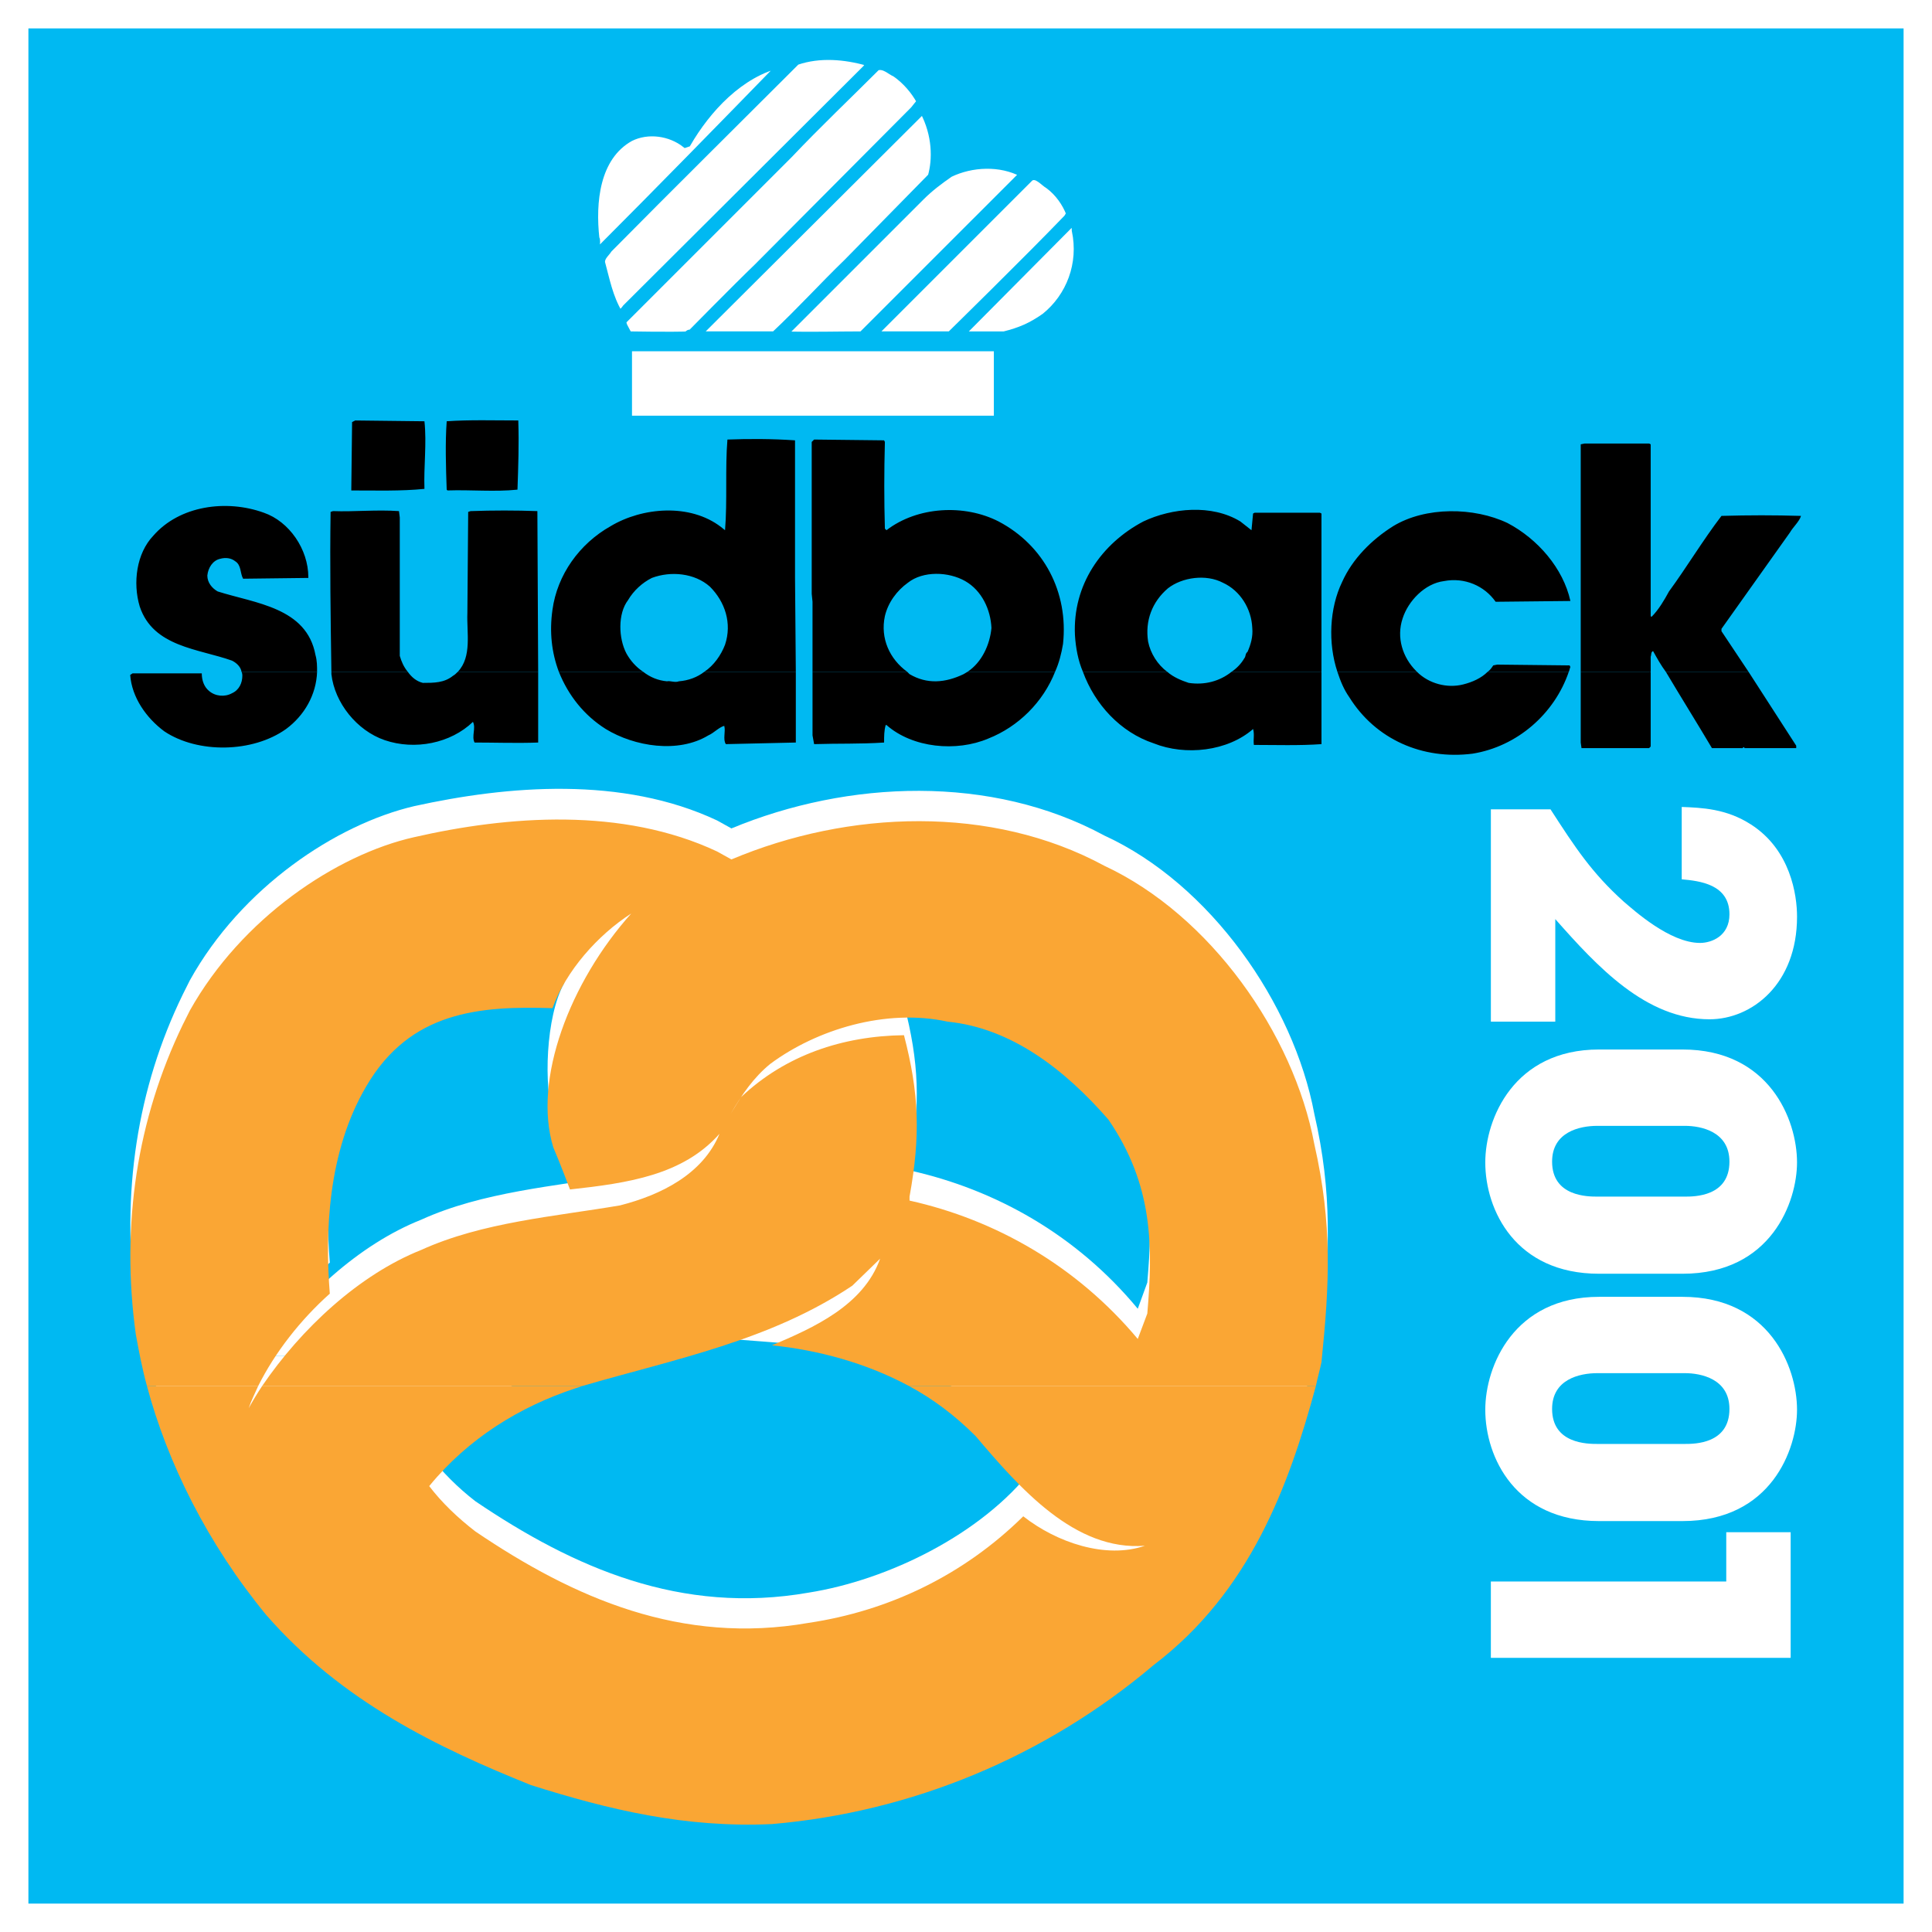 <?xml version="1.0" encoding="utf-8"?>
<!-- Generator: Adobe Illustrator 13.0.0, SVG Export Plug-In . SVG Version: 6.00 Build 14948)  -->
<!DOCTYPE svg PUBLIC "-//W3C//DTD SVG 1.0//EN" "http://www.w3.org/TR/2001/REC-SVG-20010904/DTD/svg10.dtd">
<svg version="1.0" id="Layer_1" xmlns="http://www.w3.org/2000/svg" xmlns:xlink="http://www.w3.org/1999/xlink" x="0px" y="0px"
	 width="192.756px" height="192.756px" viewBox="0 0 192.756 192.756" enable-background="new 0 0 192.756 192.756"
	 xml:space="preserve">
<g>
	<polygon fill-rule="evenodd" clip-rule="evenodd" fill="#FFFFFF" points="0,0 192.756,0 192.756,192.756 0,192.756 0,0 	"/>
	<polygon fill-rule="evenodd" clip-rule="evenodd" fill="#00B9F2" points="2.834,2.834 189.921,2.834 189.921,189.922 
		2.834,189.922 2.834,2.834 	"/>
	
		<polygon fill-rule="evenodd" clip-rule="evenodd" fill="#FFFFFF" stroke="#00B9F2" stroke-width="0.634" stroke-miterlimit="2.613" points="
		62.737,34.729 99.473,34.729 99.473,41.791 62.737,41.791 62.737,34.729 	"/>
	
		<path fill-rule="evenodd" clip-rule="evenodd" fill="#FFFFFF" stroke="#00B9F2" stroke-width="0.634" stroke-miterlimit="2.613" d="
		M62.896,13.784c1.746-0.873,3.967-0.555,5.475,0.635l0.238-0.08c1.983-3.412,5.236-6.982,9.362-7.934c0.079,0.079,0.079-0.079,0,0
		C72.338,12.197,65.593,19.1,59.802,24.892c-0.555,0.238-0.08-0.793-0.317-1.111C59.088,20.21,59.484,15.688,62.896,13.784
		L62.896,13.784z"/>
	
		<path fill-rule="evenodd" clip-rule="evenodd" fill="#FFFFFF" stroke="#00B9F2" stroke-width="0.634" stroke-miterlimit="2.613" d="
		M60.754,24.892c6.188-6.268,12.536-12.536,18.725-18.725c2.301-0.793,4.839-0.556,7.062,0.079c0.238,0.238-0.08,0.397-0.159,0.556
		L62.42,30.683c-0.159,0.238-0.396,0.477-0.635,0.556c-0.952-1.587-1.27-3.333-1.745-5.078
		C60.04,25.605,60.516,25.288,60.754,24.892L60.754,24.892z"/>
	
		<path fill-rule="evenodd" clip-rule="evenodd" fill="#FFFFFF" stroke="#00B9F2" stroke-width="0.634" stroke-miterlimit="2.613" d="
		M78.765,15.45c2.856-3.015,5.871-5.871,8.727-8.728c0.714-0.238,1.27,0.397,1.825,0.635c1.032,0.714,1.904,1.746,2.46,2.777
		l-0.635,0.793l-15.63,15.709c-2.063,1.984-6.744,6.744-6.744,6.744c-0.476,0,0.317-0.397,0,0c-1.666,0.08-6.03,0-6.03,0
		c-0.317-0.238,0.08,0.635,0,0c-0.317-0.635-0.714-1.111-0.476-1.428L78.765,15.45L78.765,15.45z"/>
	
		<path fill-rule="evenodd" clip-rule="evenodd" fill="#FFFFFF" stroke="#00B9F2" stroke-width="0.634" stroke-miterlimit="2.613" d="
		M69.64,33.381l22.453-22.374c0,0-0.238-0.317,0,0.079c1.27,2.38,1.27,4.84,0.793,6.506l-8.41,8.569
		c-2.38,2.301-4.681,4.84-7.22,7.22h-7.299H69.64L69.64,33.381z"/>
	
		<path fill-rule="evenodd" clip-rule="evenodd" fill="#FFFFFF" stroke="#00B9F2" stroke-width="0.634" stroke-miterlimit="2.613" d="
		M91.935,19.655c0.873-0.873,1.825-1.587,2.856-2.301c2.143-1.031,4.999-1.19,7.221,0c0.158,0.238,0.079-0.159,0,0l0,0
		L85.984,33.381c-2.46,0-5.157,0.08-7.775,0L91.935,19.655L91.935,19.655z"/>
	
		<path fill-rule="evenodd" clip-rule="evenodd" fill="#FFFFFF" stroke="#00B9F2" stroke-width="0.634" stroke-miterlimit="2.613" d="
		M87.174,33.381l15.63-15.63c0.635-0.397,1.27,0.476,1.824,0.793c0.952,0.714,1.667,1.746,2.063,2.777l-0.238,0.397
		c-4.046,4.205-11.663,11.663-11.663,11.663s0,0,0.159,0C94.791,33.381,87.174,33.381,87.174,33.381L87.174,33.381z"/>
	
		<path fill-rule="evenodd" clip-rule="evenodd" fill="#FFFFFF" stroke="#00B9F2" stroke-width="0.634" stroke-miterlimit="2.613" d="
		M95.902,33.381l10.949-11.028c0.396,0,0.396,0.396,0.396,0.635c0.714,3.333-0.556,6.585-3.016,8.569
		c-1.349,0.952-2.459,1.428-4.046,1.825h-4.364C95.664,33.381,95.902,33.302,95.902,33.381L95.902,33.381z"/>
	<path fill-rule="evenodd" clip-rule="evenodd" fill="#FFFFFF" d="M14.657,135.256c2.062,7.695,6.03,15.629,11.901,22.85
		c7.538,8.648,17.138,13.17,26.421,16.979c7.775,2.459,15.392,4.205,24.041,3.889c13.884-1.27,27.213-6.666,38.083-15.869
		c9.601-7.299,13.488-17.932,16.186-27.928l-44.669,0.08c4.125,0.871,8.093,2.301,10.711,4.918
		c4.443,5.236,9.918,11.584,16.899,11.029c-3.888,1.348-7.934-1.904-11.266-4.602c-4.999,6.426-14.282,11.027-22.295,12.297
		c-12.695,2.223-23.406-2.459-33.244-9.123c-1.746-1.35-3.332-2.938-4.602-4.604c3.888-4.76,9.045-7.854,14.599-9.758
		c0.238-0.08,0.476-0.158,0.714-0.158H26.161c-0.476,0.713-0.952,1.428-1.349,2.141c0.238-0.713,0.634-1.428,0.952-2.141H14.657
		L14.657,135.256z"/>
	<path fill-rule="evenodd" clip-rule="evenodd" fill="#FFFFFF" d="M25.765,135.256c1.666-3.334,4.205-6.666,7.14-9.283
		c-0.476-5.951-0.238-14.123,3.65-20.629c4.364-7.459,12.457-7.537,19.756-7.299c-1.904,3.41-2.062,10.393-1.11,13.408
		c0.714,1.666,1.666,4.205,1.666,4.205c5.792-0.635,11.266-1.428,14.916-5.555c-1.666,3.967-5.871,6.109-9.918,7.141
		c-6.505,1.111-13.726,1.666-19.835,4.443c-6.188,2.459-11.98,7.775-15.868,13.568h31.975c9.283-2.699,18.724-4.523,26.896-10.078
		l2.777-2.617c-1.666,4.682-10.949,9.203-15.075,11.027c3.888,0.318,9.045,0.557,13.885,1.588l44.669,0.08
		c0.159-0.795,0.396-1.588,0.556-2.381c0.793-7.775,1.11-13.805-0.715-21.74c-2.062-11.027-10.393-22.929-20.945-27.769
		c-11.267-6.109-25.548-5.554-37.211-0.714l-1.428-0.793c-9.442-4.443-20.867-3.491-30.229-1.428
		c-7.775,1.825-17.217,8.093-22.375,17.376l-0.714,1.428c-4.522,9.283-6.189,19.836-4.681,30.863
		c0.317,1.666,0.634,3.412,1.111,5.078L25.765,135.256L25.765,135.256z M72.893,108.121c1.111-1.904,2.301-3.65,3.967-5
		c4.602-3.49,11.504-5.553,17.693-4.205c6.347,0.635,11.663,4.762,16.027,9.76c4.522,6.506,4.443,12.773,3.888,19.279l-0.952,2.619
		c-6.109-7.379-14.202-11.902-22.771-13.805v-0.477c1.111-6.109,0.952-10.314-0.555-16.107c-6.109,0.16-11.822,2.062-16.265,6.27
		L72.893,108.121L72.893,108.121z"/>
	<path fill-rule="evenodd" clip-rule="evenodd" fill="#FAA634" d="M14.657,138.27c2.062,7.697,6.03,15.711,11.901,22.852
		c7.538,8.646,17.138,13.25,26.421,16.979c7.775,2.459,15.392,4.285,24.041,3.887c13.884-1.189,27.213-6.664,38.083-15.867
		c9.601-7.299,13.488-17.852,16.186-27.85H90.666c2.38,1.27,4.602,2.936,6.665,5c4.443,5.236,9.918,11.504,16.899,10.947
		c-3.888,1.35-8.807-0.316-12.139-2.936c-5.951,5.871-13.409,9.441-21.422,10.633c-12.695,2.221-23.406-2.459-33.244-9.125
		c-1.746-1.348-3.332-2.855-4.602-4.521c3.888-4.762,9.045-7.934,14.599-9.76c0.238-0.08,0.476-0.158,0.714-0.238H26.161
		c-0.476,0.715-0.952,1.508-1.349,2.223c0.238-0.715,0.634-1.508,0.952-2.223H14.657L14.657,138.27z"/>
	<path fill-rule="evenodd" clip-rule="evenodd" fill="#FAA634" d="M25.765,138.27c1.666-3.332,4.205-6.584,7.14-9.203
		c-0.476-6.029-0.238-14.123,3.65-20.707c4.364-7.459,11.267-8.014,18.566-7.775c1.349-3.73,4.522-7.3,7.855-9.442
		c-6.109,6.823-9.839,16.581-7.775,23.325c0.714,1.668,1.666,4.205,1.666,4.205c5.792-0.635,11.266-1.428,14.916-5.553
		c-1.666,4.047-5.871,6.109-9.918,7.141c-6.505,1.111-13.726,1.666-19.835,4.443c-6.188,2.459-11.98,7.854-15.868,13.566h31.975
		c9.283-2.697,18.724-4.521,26.896-9.996l2.777-2.697c-1.666,4.68-6.665,6.902-10.79,8.646c4.602,0.477,9.362,1.746,13.646,4.047
		h40.623c0.159-0.793,0.396-1.586,0.556-2.379c0.793-7.777,1.11-13.727-0.715-21.74c-2.062-11.029-10.393-22.85-20.945-27.77
		c-11.267-6.109-25.548-5.554-37.211-0.635l-1.428-0.793c-9.442-4.443-20.867-3.57-30.229-1.428
		c-7.775,1.746-17.217,8.093-22.375,17.296l-0.714,1.428c-4.522,9.363-6.189,19.916-4.681,30.865
		c0.317,1.746,0.634,3.41,1.111,5.156H25.765L25.765,138.27z M72.893,111.135c1.111-1.904,2.301-3.648,3.967-4.998
		c4.602-3.412,11.504-5.553,17.693-4.205c6.347,0.635,11.663,4.76,16.027,9.76c4.522,6.584,4.443,12.773,3.888,19.359l-0.952,2.537
		c-6.109-7.299-14.202-11.9-22.771-13.805v-0.396c1.111-6.109,0.952-10.314-0.555-16.105c-6.109,0.078-11.822,1.982-16.265,6.188
		L72.893,111.135L72.893,111.135z"/>
	<path fill-rule="evenodd" clip-rule="evenodd" d="M31.636,67.022c-0.08,2.301-1.27,4.363-3.095,5.712
		c-3.332,2.38-8.807,2.46-12.139,0.238c-1.825-1.349-3.253-3.412-3.412-5.633l0.238-0.159h6.903c0,0.714,0.238,1.349,0.714,1.746
		c0.635,0.556,1.587,0.635,2.301,0.238c0.714-0.317,1.032-1.031,1.032-1.745c0-0.08,0-0.238-0.08-0.396H31.636L31.636,67.022z
		 M40.68,67.022c0.397,0.555,0.873,0.952,1.508,1.11c1.111,0,2.142,0,3.015-0.714c0.158-0.08,0.317-0.238,0.476-0.396h8.014v7.061
		c-2.063,0.079-4.364,0-6.347,0c-0.317-0.635,0.159-1.428-0.159-2.063c-2.222,2.142-5.792,2.856-8.807,1.825
		c-2.777-0.952-4.998-3.729-5.316-6.586c0-0.079,0-0.158,0-0.237H40.68L40.68,67.022z M70.274,67.022
		c-0.714,0.555-1.586,0.873-2.539,0.952c-0.397,0.159-0.873-0.079-1.19,0c-0.873-0.079-1.666-0.396-2.38-0.952h-8.41
		c0.952,2.38,2.539,4.363,4.681,5.712c2.856,1.746,7.22,2.46,10.235,0.635c0.555-0.238,1.032-0.793,1.587-0.952
		c0.159,0.555-0.159,1.349,0.159,1.825l6.982-0.159v-7.061H70.274L70.274,67.022z M96.537,67.022
		c-0.159,0.079-0.238,0.158-0.397,0.237c-1.824,0.873-3.649,1.032-5.395,0c-0.079-0.079-0.159-0.158-0.238-0.237h-9.441v6.347
		l0.158,0.873c2.46-0.08,4.523,0,6.982-0.159c0-0.635,0-1.19,0.159-1.746h0.08c2.618,2.301,6.982,2.698,10.156,1.349
		c3.015-1.19,5.475-3.649,6.665-6.664H96.537L96.537,67.022z M122.878,67.022c-1.189,0.952-2.697,1.349-4.284,1.11
		c-0.715-0.238-1.508-0.555-2.143-1.11h-8.41c1.19,3.252,3.729,6.03,7.062,7.14c3.174,1.27,7.379,0.793,9.918-1.428
		c0.158,0.556,0,1.032,0.079,1.587c2.142,0,4.522,0.08,6.744-0.079v-7.22H122.878L122.878,67.022z M141.364,67.022
		c1.19,1.189,3.015,1.666,4.602,1.269c0.952-0.238,1.825-0.635,2.46-1.269h8.093c-1.428,4.205-5.157,7.458-9.601,8.172
		c-4.998,0.635-9.679-1.428-12.298-5.633c-0.555-0.793-0.872-1.587-1.189-2.539H141.364L141.364,67.022z M164.69,67.022v7.458
		l-0.158,0.159h-6.744l-0.079-0.555v-7.061H164.69L164.69,67.022z M174.45,67.022l4.76,7.378v0.238h-5.157
		c-0.079-0.238-0.158,0.08-0.317,0H170.8c-1.507-2.539-3.094-5.078-4.602-7.616H174.45L174.45,67.022z"/>
	<path fill-rule="evenodd" clip-rule="evenodd" d="M24.098,67.022c-0.079-0.477-0.476-0.873-0.952-1.111
		c-3.333-1.19-7.854-1.349-9.204-5.395c-0.714-2.38-0.317-5.316,1.349-7.062c2.618-3.015,7.299-3.649,11.028-2.301
		c2.539,0.873,4.443,3.65,4.443,6.427v0.08l-6.506,0.079c-0.317-0.556-0.159-1.349-0.793-1.746
		c-0.396-0.317-0.952-0.397-1.507-0.238c-0.714,0.159-1.19,0.873-1.27,1.666c0,0.714,0.476,1.27,1.031,1.587
		c3.729,1.19,8.886,1.587,9.759,6.347c0.159,0.555,0.159,1.111,0.159,1.667H24.098L24.098,67.022z M33.063,67.022
		c-0.079-5.316-0.159-10.711-0.079-15.948l0.238-0.08c2.063,0.08,4.364-0.159,6.585,0l0.079,0.635v13.806
		c0.159,0.555,0.397,1.11,0.793,1.587H33.063L33.063,67.022z M45.679,67.022c1.428-1.508,0.873-3.888,0.952-5.872l0.08-10.076
		l0.238-0.08c2.222-0.08,4.523-0.08,6.665,0l0.079,16.027H45.679L45.679,67.022z M55.755,67.022
		c-0.714-1.905-0.952-3.967-0.635-6.189c0.476-3.491,2.697-6.585,5.792-8.331c3.174-1.904,7.935-2.301,11.029,0.08l0.397,0.317
		c0.238-2.936,0-6.188,0.238-9.045c2.142-0.08,4.443-0.08,6.744,0.079v0.159V57.66l0.079,9.362h-9.125
		c0.952-0.635,1.667-1.667,2.063-2.698c0.714-2.142,0-4.284-1.508-5.792c-1.507-1.349-3.888-1.587-5.792-0.873
		c-0.952,0.476-1.825,1.269-2.38,2.221c-1.031,1.349-0.952,3.809-0.159,5.316c0.397,0.714,0.952,1.349,1.667,1.825H55.755
		L55.755,67.022z M81.065,67.022V60.04l-0.08-0.793V44.092l0.238-0.238l6.982,0.079l0.08,0.159c-0.08,3.015-0.08,5.792,0,8.648
		l0.159,0.159c3.094-2.38,7.775-2.618,11.187-0.873c4.522,2.38,6.982,7.061,6.427,12.218c-0.158,0.952-0.396,1.904-0.793,2.777
		h-8.728c1.428-0.953,2.221-2.698,2.38-4.364c-0.079-1.825-0.952-3.729-2.618-4.681c-1.667-0.952-4.206-1.031-5.713,0.159
		c-1.11,0.793-1.983,1.984-2.301,3.333c-0.476,2.222,0.476,4.284,2.222,5.554H81.065L81.065,67.022z M108.041,67.022
		c-0.476-1.111-0.714-2.38-0.793-3.65c-0.238-4.998,2.618-9.124,6.823-11.345c2.856-1.349,6.823-1.746,9.68,0l1.11,0.873
		l0.159-1.666l0.158-0.08h6.506l0.159,0.08v15.789h-8.966c0.476-0.318,0.952-0.794,1.27-1.349c0.158-0.159,0.079-0.476,0.317-0.635
		c0.317-0.714,0.556-1.507,0.476-2.38c-0.079-1.904-1.189-3.729-2.936-4.522c-1.666-0.873-4.046-0.555-5.475,0.556
		c-1.587,1.349-2.301,3.253-1.983,5.316c0.238,1.19,0.952,2.301,1.904,3.015H108.041L108.041,67.022z M133.431,67.022
		c-0.952-2.857-0.794-6.348,0.476-8.966c1.031-2.301,2.936-4.205,5.078-5.554c3.253-1.983,8.093-1.904,11.425-0.317
		c3.016,1.587,5.554,4.522,6.269,7.775l-7.459,0.079c-1.11-1.587-3.094-2.459-5.156-2.063c-1.904,0.238-3.571,1.984-4.126,3.729
		c-0.635,1.904,0,3.888,1.349,5.237l0.079,0.08H133.431L133.431,67.022z M148.426,67.022c0.238-0.159,0.396-0.397,0.556-0.635
		l0.396-0.079l7.22,0.079l0.08,0.159c-0.08,0.159-0.08,0.317-0.159,0.477H148.426L148.426,67.022z M157.709,67.022v-7.935V44.33
		l0.396-0.08h6.427l0.158,0.08v17.138l0.08,0.08c0.714-0.714,1.27-1.667,1.745-2.539c1.746-2.38,3.412-5.157,5.236-7.538
		c2.777-0.079,5.237-0.079,7.935,0c-0.159,0.556-0.794,1.111-1.111,1.666l-6.823,9.601v0.238l2.698,4.047h-8.252
		c-0.476-0.635-0.872-1.349-1.27-2.063c-0.238,0.08-0.158,0.397-0.238,0.556v1.508H157.709L157.709,67.022z M44.568,42.029
		c2.301-0.159,4.761-0.08,7.141-0.08c0.079,2.38,0,4.522-0.08,6.903c-2.301,0.238-4.602,0-6.982,0.079l-0.08-0.079
		C44.489,46.631,44.41,44.171,44.568,42.029L44.568,42.029z M35.444,41.95l6.903,0.08c0.238,2.221-0.08,4.522,0,6.744
		c-2.301,0.238-4.919,0.159-7.299,0.159l0.08-6.823L35.444,41.95L35.444,41.95z"/>
	<path fill-rule="evenodd" clip-rule="evenodd" fill="#FFFFFF" d="M155.17,91.697c4.205,4.76,9.045,9.997,15.393,9.997
		c4.204,0,8.728-3.49,8.728-10.235c0-2.142-0.636-6.665-4.603-9.204c-2.459-1.586-4.919-1.666-6.902-1.746v7.22
		c1.745,0.159,4.761,0.476,4.761,3.491c0,2.142-1.746,2.856-2.936,2.856c-3.016,0-6.586-3.253-7.617-4.126
		c-3.174-2.856-4.84-5.395-7.3-9.204h-5.95v21.184h6.427V91.697L155.17,91.697z"/>
	<path fill-rule="evenodd" clip-rule="evenodd" fill="#FFFFFF" d="M159.533,104.709c-8.489,0-11.346,6.902-11.346,11.266
		c0,4.762,3.016,11.107,11.346,11.107h8.331c8.887,0,11.426-7.219,11.426-11.107c0-4.283-2.777-11.266-11.426-11.266H159.533
		L159.533,104.709z M168.103,112.326c1.587,0,4.443,0.555,4.443,3.57c0,3.49-3.491,3.49-4.443,3.49h-8.728
		c-0.952,0-4.522,0-4.522-3.49c0-2.936,2.697-3.57,4.522-3.57H168.103L168.103,112.326z"/>
	<path fill-rule="evenodd" clip-rule="evenodd" fill="#FFFFFF" d="M159.533,129.385c-8.489,0-11.346,6.902-11.346,11.266
		c0,4.76,3.016,11.107,11.346,11.107h8.331c8.887,0,11.426-7.221,11.426-11.107c0-4.285-2.777-11.266-11.426-11.266H159.533
		L159.533,129.385z M168.103,137c1.587,0,4.443,0.557,4.443,3.57c0,3.492-3.491,3.492-4.443,3.492h-8.728
		c-0.952,0-4.522,0-4.522-3.492c0-2.936,2.697-3.57,4.522-3.57H168.103L168.103,137z"/>
	<polygon fill-rule="evenodd" clip-rule="evenodd" fill="#FFFFFF" points="178.654,165.404 178.654,152.869 172.229,152.869 
		172.229,157.787 148.743,157.787 148.743,165.404 178.654,165.404 	"/>
</g>
</svg>
